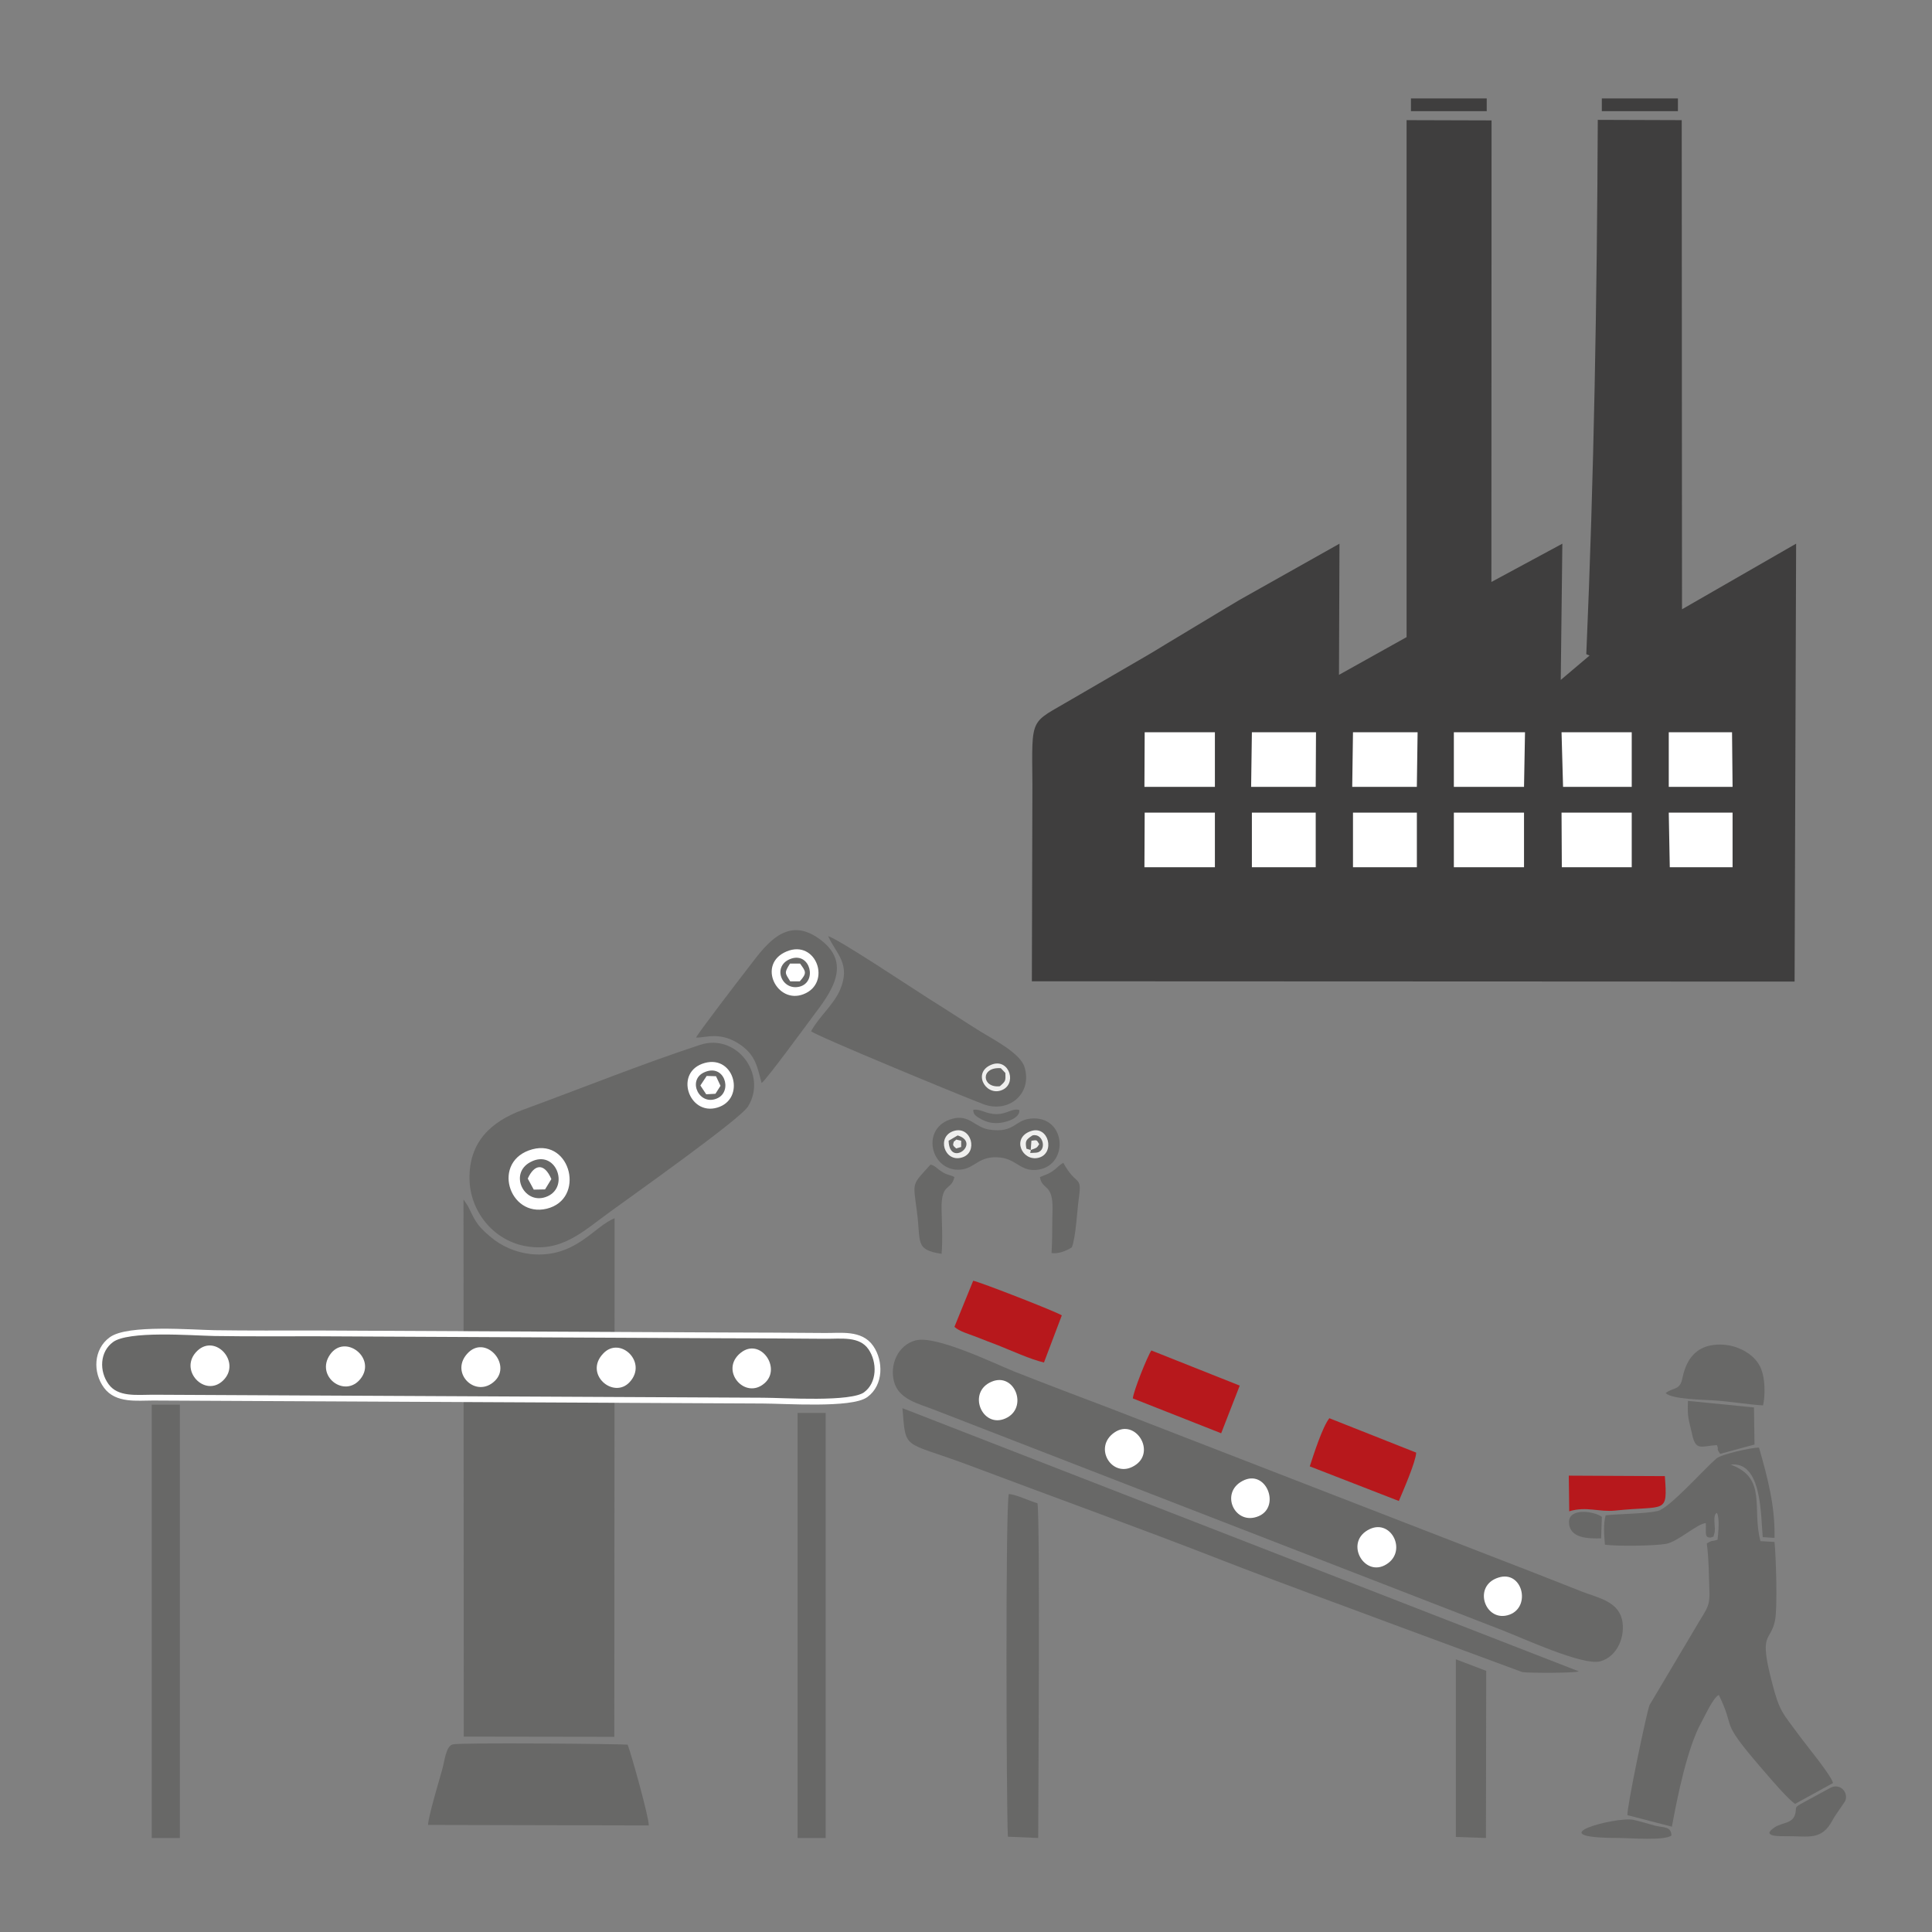 <?xml version="1.0" encoding="utf-8"?>
<!-- Generator: Adobe Illustrator 15.1.0, SVG Export Plug-In . SVG Version: 6.00 Build 0)  -->
<!DOCTYPE svg PUBLIC "-//W3C//DTD SVG 1.1//EN" "http://www.w3.org/Graphics/SVG/1.1/DTD/svg11.dtd">
<svg version="1.1" id="Ebene_1" xmlns="http://www.w3.org/2000/svg" xmlns:xlink="http://www.w3.org/1999/xlink" x="0px" y="0px"
	 width="76px" height="76px" viewBox="0 0 76 76" enable-background="new 0 0 76 76" xml:space="preserve">
<rect x="0" y="0" width="76" height="76" fill="#808080" stroke="none"/>
<g>
	<g>
		<path fill-rule="evenodd" clip-rule="evenodd" fill="#686867" d="M36.014,52.729c-0.702,0.188-1.027,0.967-0.84,1.638
			c0.188,0.681,0.959,0.849,1.54,1.076l22.381,8.685c0.771,0.297,3.18,1.412,3.858,1.224c0.683-0.187,0.998-1.006,0.852-1.647
			c-0.169-0.711-0.948-0.857-1.552-1.086c-1.244-0.493-2.485-0.979-3.74-1.461l-14.88-5.772c-1.253-0.475-2.507-0.948-3.751-1.44
			C39.055,53.608,36.794,52.513,36.014,52.729L36.014,52.729z"/>
		<path fill-rule="evenodd" clip-rule="evenodd" fill="#686867" d="M18.243,68.314l5.923,0.009l0.011-20.399
			c-0.81,0.313-1.542,1.578-3.29,1.41c-0.611-0.069-1.174-0.314-1.618-0.702c-0.554-0.463-0.602-0.671-0.86-1.184l-0.176-0.267
			L18.243,68.314z"/>
		<path fill-rule="evenodd" clip-rule="evenodd" fill="#686867" d="M63.163,59.609c-0.099,0.335-0.059,0.79-0.03,1.154
			c0.476,0.069,1.915,0.049,2.399-0.03c0.483-0.088,1.217-0.789,1.57-0.819c0.019,0.414-0.06,0.562,0.179,0.573
			c0.205-0.08,0.087,0.018,0.156-0.159c0.079-0.206-0.098-0.711,0.1-0.818c0.116,0.188,0.06,0.771,0.027,1.057
			c-0.266,0.089-0.177,0-0.424,0.147c0.08,0.574,0.08,1.176,0.1,1.757c0.041,0.7-0.087,0.79-0.415,1.343l-1.935,3.257
			c-0.099,0.217-0.908,4.065-0.869,4.333l1.748,0.453c0.207-1.134,0.604-3.107,1.155-4.097c0.139-0.246,0.463-0.977,0.69-1.084
			c0.643,1.313,0.089,0.967,1.235,2.358c0.308,0.365,1.45,1.736,1.767,1.925l1.491-0.82c-0.078-0.315-1.048-1.48-1.313-1.846
			c-0.682-0.927-0.791-0.957-1.085-2.101c-0.535-2.043-0.069-1.56,0.117-2.449c0.1-0.482,0.038-2.545-0.021-3.088l-0.552-0.03
			c-0.348-1.283,0.277-2.488-1.175-3.011c1.245-0.148,1.184,2.034,1.264,2.853l0.463,0.03c0.029-1.254-0.274-2.378-0.61-3.554
			c-0.289,0-1.482,0.257-1.68,0.434c-0.492,0.425-1.855,1.965-2.311,2.063C64.724,59.549,63.706,59.549,63.163,59.609L63.163,59.609
			z"/>
		<path fill-rule="evenodd" clip-rule="evenodd" fill="#686867" d="M27.534,41.104c-2.311,0.759-4.682,1.717-6.972,2.555
			c-1.252,0.464-2.111,1.264-2.093,2.705c0.012,1.262,0.909,2.396,2.153,2.646c1.451,0.285,2.291-0.554,3.366-1.333
			c0.81-0.593,5.136-3.651,5.44-4.155C30.199,42.257,28.966,40.629,27.534,41.104L27.534,41.104z"/>
		<path fill-rule="evenodd" clip-rule="evenodd" fill="#686867" d="M62.106,65.747L35.5,55.394c0.139,1.679,0,1.274,2.528,2.211
			c3.347,1.263,6.732,2.478,10.07,3.781c2.23,0.868,4.503,1.687,6.742,2.525l5.046,1.866C60.213,65.817,61.948,65.817,62.106,65.747
			L62.106,65.747z"/>
		<path fill-rule="evenodd" clip-rule="evenodd" fill="#686867" d="M16.84,71.788l8.681,0.02c0.018-0.277-0.682-2.793-0.831-3.178
			c-0.324-0.029-6.575-0.09-6.882-0.009c-0.276,0.068-0.325,0.7-0.414,0.994C17.284,70.002,16.831,71.522,16.84,71.788L16.84,71.788
			z"/>
		<path fill-rule="evenodd" clip-rule="evenodd" fill="#686867" d="M31.907,40.568c0.197,0.178,5.805,2.497,6.763,2.863
			c1.007,0.384,1.944-0.405,1.636-1.44c-0.156-0.563-1.261-1.116-1.765-1.432c-0.652-0.404-1.304-0.84-1.957-1.244
			c-0.613-0.384-3.612-2.388-4.007-2.488c0.324,0.711,0.907,1.085,0.463,2.124C32.786,39.532,32.182,40.036,31.907,40.568
			L31.907,40.568z"/>
		<path fill-rule="evenodd" clip-rule="evenodd" fill="#686867" d="M39.647,72.251l1.193,0.051c0-0.959,0.081-12.595-0.029-13.167
			c-0.337-0.099-0.81-0.335-1.126-0.365C39.549,59.193,39.587,70.938,39.647,72.251L39.647,72.251z"/>
		<path fill-rule="evenodd" clip-rule="evenodd" fill="#686867" d="M27.384,40.815c0.366,0.02,0.968-0.276,1.787,0.316
			c0.563,0.414,0.622,0.859,0.789,1.471c0.158-0.089,1.757-2.27,2.004-2.605c0.721-0.949,1.62-2.123,0.229-3.09
			c-1.323-0.927-2.153,0.384-2.844,1.274C29.103,38.497,27.435,40.668,27.384,40.815L27.384,40.815z"/>
		<polygon fill-rule="evenodd" clip-rule="evenodd" fill="#686867" points="57.27,72.261 58.454,72.302 58.464,65.728 57.27,65.273 
					"/>
		<path fill-rule="evenodd" clip-rule="evenodd" fill="#686867" d="M37.485,44.004c-1.313,0.335-0.878,2.113,0.305,2.005
			c0.574-0.051,0.712-0.563,1.55-0.476c0.662,0.07,0.829,0.593,1.521,0.476c1.215-0.209,1.066-2.153-0.327-2.005
			c-0.621,0.06-0.631,0.572-1.599,0.434C38.352,44.359,38.146,43.837,37.485,44.004L37.485,44.004z"/>
		<path fill-rule="evenodd" clip-rule="evenodd" fill="#B7181C" d="M51.523,57.683l3.504,1.362c0.17-0.403,0.67-1.549,0.682-1.903
			l-3.416-1.353C52.017,56.144,51.681,57.2,51.523,57.683L51.523,57.683z"/>
		<path fill-rule="evenodd" clip-rule="evenodd" fill="#B7181C" d="M37.545,52.195c0.196,0.18,0.551,0.276,0.837,0.386
			c0.298,0.119,0.583,0.227,0.869,0.336c0.524,0.207,1.295,0.562,1.816,0.68l0.702-1.854c-0.208-0.139-3.188-1.304-3.486-1.362
			L37.545,52.195z"/>
		<path fill-rule="evenodd" clip-rule="evenodd" fill="#B7181C" d="M44.563,55.01l3.475,1.371l0.73-1.875l-3.476-1.382
			C45.126,53.371,44.584,54.732,44.563,55.01L44.563,55.01z"/>
		<path fill-rule="evenodd" clip-rule="evenodd" fill="#686867" d="M65.521,54.802c0.268,0.246,1.472,0.256,1.896,0.286
			c0.652,0.039,1.275,0.157,1.936,0.197c0.077-0.275,0.129-1.184-0.179-1.639c-0.276-0.434-0.839-0.711-1.372-0.749
			c-1.501-0.099-1.579,1.263-1.659,1.46C66.024,54.683,65.789,54.586,65.521,54.802L65.521,54.802z"/>
		<path fill-rule="evenodd" clip-rule="evenodd" fill="#B7181C" d="M61.73,59.45c0.682-0.207,1.164,0.04,1.819-0.029
			c1.982-0.208,2.053,0.167,1.942-1.354l-3.779-0.019L61.73,59.45z"/>
		<path fill-rule="evenodd" clip-rule="evenodd" fill="#FFFFFF" d="M20.947,45.209c-1.638,0.443-0.936,2.703,0.563,2.338
			C23.032,47.172,22.468,44.804,20.947,45.209L20.947,45.209z"/>
		<path fill-rule="evenodd" clip-rule="evenodd" fill="#686867" d="M67.537,56.846c0.1,0.227-0.051,0.077,0.128,0.345l1.353-0.366
			l-0.021-1.46L66.4,55.108c-0.027,0.701,0.03,0.709,0.169,1.332C66.706,57.091,66.936,56.884,67.537,56.846L67.537,56.846z"/>
		<path fill-rule="evenodd" clip-rule="evenodd" fill="#686867" d="M40.908,46.304c0.081,0.522,0.516,0.236,0.496,1.264
			c-0.021,0.563,0,1.165-0.04,1.719c0.227,0.058,0.594-0.082,0.799-0.22c0.159-0.385,0.208-1.461,0.277-1.942
			c0.128-0.929-0.09-0.425-0.612-1.383c-0.187,0.108-0.227,0.187-0.404,0.315C41.216,46.205,41.127,46.205,40.908,46.304
			L40.908,46.304z"/>
		<path fill-rule="evenodd" clip-rule="evenodd" fill="#686867" d="M37.039,49.323c0.05-0.572,0.011-1.185,0-1.756
			c-0.019-1.057,0.377-0.711,0.506-1.264c-0.178-0.099-0.277-0.069-0.485-0.206c-0.218-0.13-0.247-0.229-0.453-0.287
			c-0.75,0.829-0.691,0.66-0.544,1.806C36.24,48.87,35.963,49.156,37.039,49.323L37.039,49.323z"/>
		<path fill-rule="evenodd" clip-rule="evenodd" fill="#686867" d="M71.988,70.336l-1.145,0.623
			c-0.305,0.177-0.138,0.138-0.236,0.435c-0.11,0.344-0.503,0.296-0.789,0.484c-0.593,0.383,0.227,0.354,0.463,0.354
			c0.859-0.01,1.372,0.188,1.807-0.631c0.098-0.197,0.473-0.69,0.504-0.77C72.719,70.494,72.365,70.121,71.988,70.336L71.988,70.336
			z"/>
		<path fill-rule="evenodd" clip-rule="evenodd" fill="#FFFFFF" d="M30.939,37.429c-1.176,0.495-0.375,2.094,0.671,1.679
			C32.727,38.675,32.113,36.936,30.939,37.429L30.939,37.429z"/>
		<path fill-rule="evenodd" clip-rule="evenodd" fill="#FFFFFF" d="M27.729,41.813c-1.233,0.336-0.64,2.092,0.485,1.758
			C29.338,43.243,28.905,41.497,27.729,41.813L27.729,41.813z"/>
		<path fill-rule="evenodd" clip-rule="evenodd" fill="#686867" d="M65.751,72.202c-0.021-0.364-0.277-0.296-0.644-0.385
			c-0.266-0.069-0.571-0.168-0.849-0.228c-0.65-0.148-3.889,0.712-0.581,0.712C64.119,72.302,65.483,72.419,65.751,72.202
			L65.751,72.202z"/>
		<path fill-rule="evenodd" clip-rule="evenodd" fill="#FFFFFF" d="M53.884,60.15c-1.007,0.475-0.268,1.845,0.572,1.432
			C55.403,61.108,54.763,59.737,53.884,60.15L53.884,60.15z"/>
		<path fill-rule="evenodd" clip-rule="evenodd" fill="#FFFFFF" d="M39.016,54.349c-0.988,0.404-0.387,1.854,0.533,1.45
			C40.466,55.394,39.922,53.973,39.016,54.349L39.016,54.349z"/>
		<path fill-rule="evenodd" clip-rule="evenodd" fill="#FFFFFF" d="M43.833,56.354c-0.849,0.59-0.08,1.824,0.779,1.311
			C45.511,57.142,44.671,55.769,43.833,56.354L43.833,56.354z"/>
		<path fill-rule="evenodd" clip-rule="evenodd" fill="#FFFFFF" d="M48.878,58.256c-0.91,0.476-0.297,1.787,0.641,1.383
			C50.388,59.262,49.805,57.763,48.878,58.256L48.878,58.256z"/>
		<path fill-rule="evenodd" clip-rule="evenodd" fill="#FFFFFF" d="M58.947,62.057c-1.046,0.325-0.522,1.805,0.435,1.459
			C60.239,63.2,59.886,61.759,58.947,62.057L58.947,62.057z"/>
		<path fill-rule="evenodd" clip-rule="evenodd" fill="#686867" d="M20.869,45.711c-0.888,0.465-0.218,1.758,0.681,1.343
			C22.409,46.658,21.857,45.188,20.869,45.711L20.869,45.711z"/>
		<path fill-rule="evenodd" clip-rule="evenodd" fill="#686867" d="M62.984,60.516l0.029-0.848
			c-0.295-0.218-1.283-0.366-1.293,0.197C61.721,60.526,62.49,60.526,62.984,60.516L62.984,60.516z"/>
		<path fill-rule="evenodd" clip-rule="evenodd" fill="#686867" d="M27.691,42.188c-0.673,0.316-0.169,1.354,0.542,1.009
			C28.826,42.909,28.492,41.813,27.691,42.188L27.691,42.188z"/>
		<path fill-rule="evenodd" clip-rule="evenodd" fill="#686867" d="M31.137,37.706c-0.79,0.258-0.405,1.284,0.315,1.107
			C32.152,38.635,31.886,37.469,31.137,37.706L31.137,37.706z"/>
		<path fill-rule="evenodd" clip-rule="evenodd" fill="#EFEFEE" d="M40.546,44.497c-0.771,0.267-0.337,1.204,0.306,1.047
			C41.523,45.376,41.255,44.249,40.546,44.497L40.546,44.497z"/>
		<path fill-rule="evenodd" clip-rule="evenodd" fill="#EFEFEE" d="M38.915,41.922c-0.662,0.355-0.068,1.274,0.563,0.928
			C40.022,42.543,39.638,41.536,38.915,41.922L38.915,41.922z"/>
		<path fill-rule="evenodd" clip-rule="evenodd" fill="#EFEFEE" d="M37.524,44.488c-0.7,0.216-0.376,1.253,0.315,1.045
			C38.492,45.346,38.215,44.279,37.524,44.488L37.524,44.488z"/>
		<path fill-rule="evenodd" clip-rule="evenodd" fill="#686867" d="M40.1,43.668c-0.274-0.089-0.474,0.158-0.896,0.158
			c-0.435,0-0.622-0.217-0.919-0.168c0,0.197,0.119,0.257,0.327,0.376c0.187,0.098,0.375,0.146,0.592,0.146
			C39.498,44.181,40.129,44.013,40.1,43.668L40.1,43.668z"/>
		<path fill-rule="evenodd" clip-rule="evenodd" fill="#FFFFFF" d="M20.761,46.363l0.236,0.434l0.444-0.009l0.248-0.406
			C21.412,45.731,21.017,45.79,20.761,46.363L20.761,46.363z"/>
		<path fill-rule="evenodd" clip-rule="evenodd" fill="#686867" d="M39.331,42.73c0.238-0.207,0.227-0.217,0.218-0.522l-0.179-0.188
			C38.551,41.961,38.62,42.81,39.331,42.73L39.331,42.73z"/>
		<path fill-rule="evenodd" clip-rule="evenodd" fill="#FFFFFF" d="M31.085,38.604h0.376c0.297-0.334,0.238-0.383,0.011-0.7h-0.395
			C30.841,38.279,30.88,38.27,31.085,38.604L31.085,38.604z"/>
		<polygon fill-rule="evenodd" clip-rule="evenodd" fill="#FFFFFF" points="27.551,42.7 27.78,43.046 28.144,43.026 28.343,42.712 
			28.166,42.336 27.799,42.325 		"/>
		<path fill-rule="evenodd" clip-rule="evenodd" fill="#686867" d="M40.546,45.238c0.018,0.118-0.14,0.128,0.188,0.107
			c0.474-0.019,0.325-0.789-0.119-0.681c-0.256,0.169-0.297,0.217-0.237,0.523L40.546,45.238z"/>
		<path fill-rule="evenodd" clip-rule="evenodd" fill="#686867" d="M37.316,44.874c0.03,1.074,1.295,0.087,0.357-0.209
			L37.316,44.874z"/>
		<path fill-rule="evenodd" clip-rule="evenodd" fill="#EFEFEE" d="M40.546,45.238c0.235-0.09,0.227-0.06,0.334-0.228
			c-0.107-0.177-0.077-0.167-0.307-0.137L40.546,45.238z"/>
		<path fill-rule="evenodd" clip-rule="evenodd" fill="#EFEFEE" d="M37.524,44.902c-0.049,0.158-0.049,0.148,0.089,0.276
			l0.197-0.059v-0.246C37.494,44.804,37.682,44.822,37.524,44.902L37.524,44.902z"/>
		<rect x="5.97" y="55.256" fill-rule="evenodd" clip-rule="evenodd" fill="#686867" width="1.105" height="17.046"/>
		<rect x="31.375" y="55.581" fill-rule="evenodd" clip-rule="evenodd" fill="#686867" width="1.105" height="16.721"/>
		<path fill-rule="evenodd" clip-rule="evenodd" fill="#686867" stroke="#FFFFFF" stroke-width="0.228" stroke-miterlimit="10" d="
			M4.381,52.7c-0.582,0.424-0.612,1.263-0.197,1.825s1.204,0.454,1.826,0.454l24.002,0.118c0.83,0,3.484,0.188,4.047-0.237
			c0.575-0.424,0.575-1.303,0.199-1.847c-0.406-0.59-1.186-0.453-1.829-0.463c-1.332-0.008-2.673-0.02-4.017-0.02l-15.965-0.078
			c-1.334,0-2.677,0.009-4.008-0.011C7.54,52.424,5.033,52.216,4.381,52.7L4.381,52.7z"/>
		<path fill-rule="evenodd" clip-rule="evenodd" fill="#FFFFFF" d="M23.731,53.242c-0.78,0.81,0.405,1.815,1.039,1.125
			C25.49,53.588,24.392,52.543,23.731,53.242L23.731,53.242z"/>
		<path fill-rule="evenodd" clip-rule="evenodd" fill="#FFFFFF" d="M7.767,53.133c-0.781,0.74,0.297,1.877,1.017,1.165
			C9.497,53.588,8.478,52.462,7.767,53.133L7.767,53.133z"/>
		<path fill-rule="evenodd" clip-rule="evenodd" fill="#FFFFFF" d="M12.98,53.291c-0.583,0.848,0.584,1.728,1.203,0.947
			C14.827,53.42,13.564,52.442,12.98,53.291L12.98,53.291z"/>
		<path fill-rule="evenodd" clip-rule="evenodd" fill="#FFFFFF" d="M18.37,53.262c-0.681,0.771,0.366,1.767,1.097,1.058
			C20.148,53.657,19.07,52.462,18.37,53.262L18.37,53.262z"/>
		<path fill-rule="evenodd" clip-rule="evenodd" fill="#FFFFFF" d="M29.141,53.213c-0.858,0.681,0.159,1.875,0.93,1.203
			C30.761,53.825,29.913,52.601,29.141,53.213L29.141,53.213z"/>
		<path fill-rule="evenodd" clip-rule="evenodd" fill="#3F3E3E" d="M66.166,23.968l4.489-2.582l-0.06,17.227l-30.004-0.012
			l0.021-7.738c-0.021-2.761-0.11-2.368,1.576-3.373l2.972-1.726c0.361-0.21,0.312-0.19,0.664-0.401l2.267-1.365
			c0.233-0.141,0.435-0.261,0.674-0.402l3.927-2.209l-0.02,5.16l2.659-1.484V4.726l3.343,0.01l-0.006,18.157l2.791-1.506
			l-0.063,5.36l1.135-0.961c-0.021-0.011-0.09-0.031-0.13-0.052c0.303-6.997,0.421-14.012,0.452-21.019l3.302,0.011L66.166,23.968z"
			/>
		<polygon fill-rule="evenodd" clip-rule="evenodd" fill="#FFFFFF" points="59.951,30.954 57.191,30.954 57.191,28.805 
			59.99,28.805 		"/>
		<polygon fill-rule="evenodd" clip-rule="evenodd" fill="#FFFFFF" points="47.791,34.115 45.019,34.115 45.029,31.967 
			47.791,31.967 		"/>
		<polygon fill-rule="evenodd" clip-rule="evenodd" fill="#FFFFFF" points="47.791,30.954 45.019,30.954 45.029,28.805 
			47.791,28.805 		"/>
		<rect x="57.191" y="31.967" fill-rule="evenodd" clip-rule="evenodd" fill="#FFFFFF" width="2.76" height="2.148"/>
		<polygon fill-rule="evenodd" clip-rule="evenodd" fill="#FFFFFF" points="64.188,34.115 61.438,34.115 61.427,31.967 
			64.188,31.967 		"/>
		<polygon fill-rule="evenodd" clip-rule="evenodd" fill="#FFFFFF" points="64.188,30.954 61.487,30.954 61.427,28.805 
			64.188,28.805 		"/>
		<polygon fill-rule="evenodd" clip-rule="evenodd" fill="#FFFFFF" points="55.735,30.954 53.193,30.954 53.223,28.805 
			55.765,28.805 		"/>
		<polygon fill-rule="evenodd" clip-rule="evenodd" fill="#FFFFFF" points="51.757,30.954 49.216,30.954 49.246,28.805 
			51.768,28.805 		"/>
		<rect x="53.223" y="31.967" fill-rule="evenodd" clip-rule="evenodd" fill="#FFFFFF" width="2.513" height="2.148"/>
		<rect x="49.246" y="31.967" fill-rule="evenodd" clip-rule="evenodd" fill="#FFFFFF" width="2.511" height="2.148"/>
		<polygon fill-rule="evenodd" clip-rule="evenodd" fill="#FFFFFF" points="68.155,30.954 65.645,30.954 65.645,28.805 
			68.134,28.805 		"/>
		<polygon fill-rule="evenodd" clip-rule="evenodd" fill="#FFFFFF" points="68.155,34.115 65.685,34.115 65.645,31.967 
			68.155,31.967 		"/>
		<rect x="55.503" y="3.872" fill-rule="evenodd" clip-rule="evenodd" fill="#3F3E3E" width="2.981" height="0.501"/>
		<rect x="63.012" y="3.872" fill-rule="evenodd" clip-rule="evenodd" fill="#3F3E3E" width="2.993" height="0.501"/>
	</g>
</g>
</svg>
